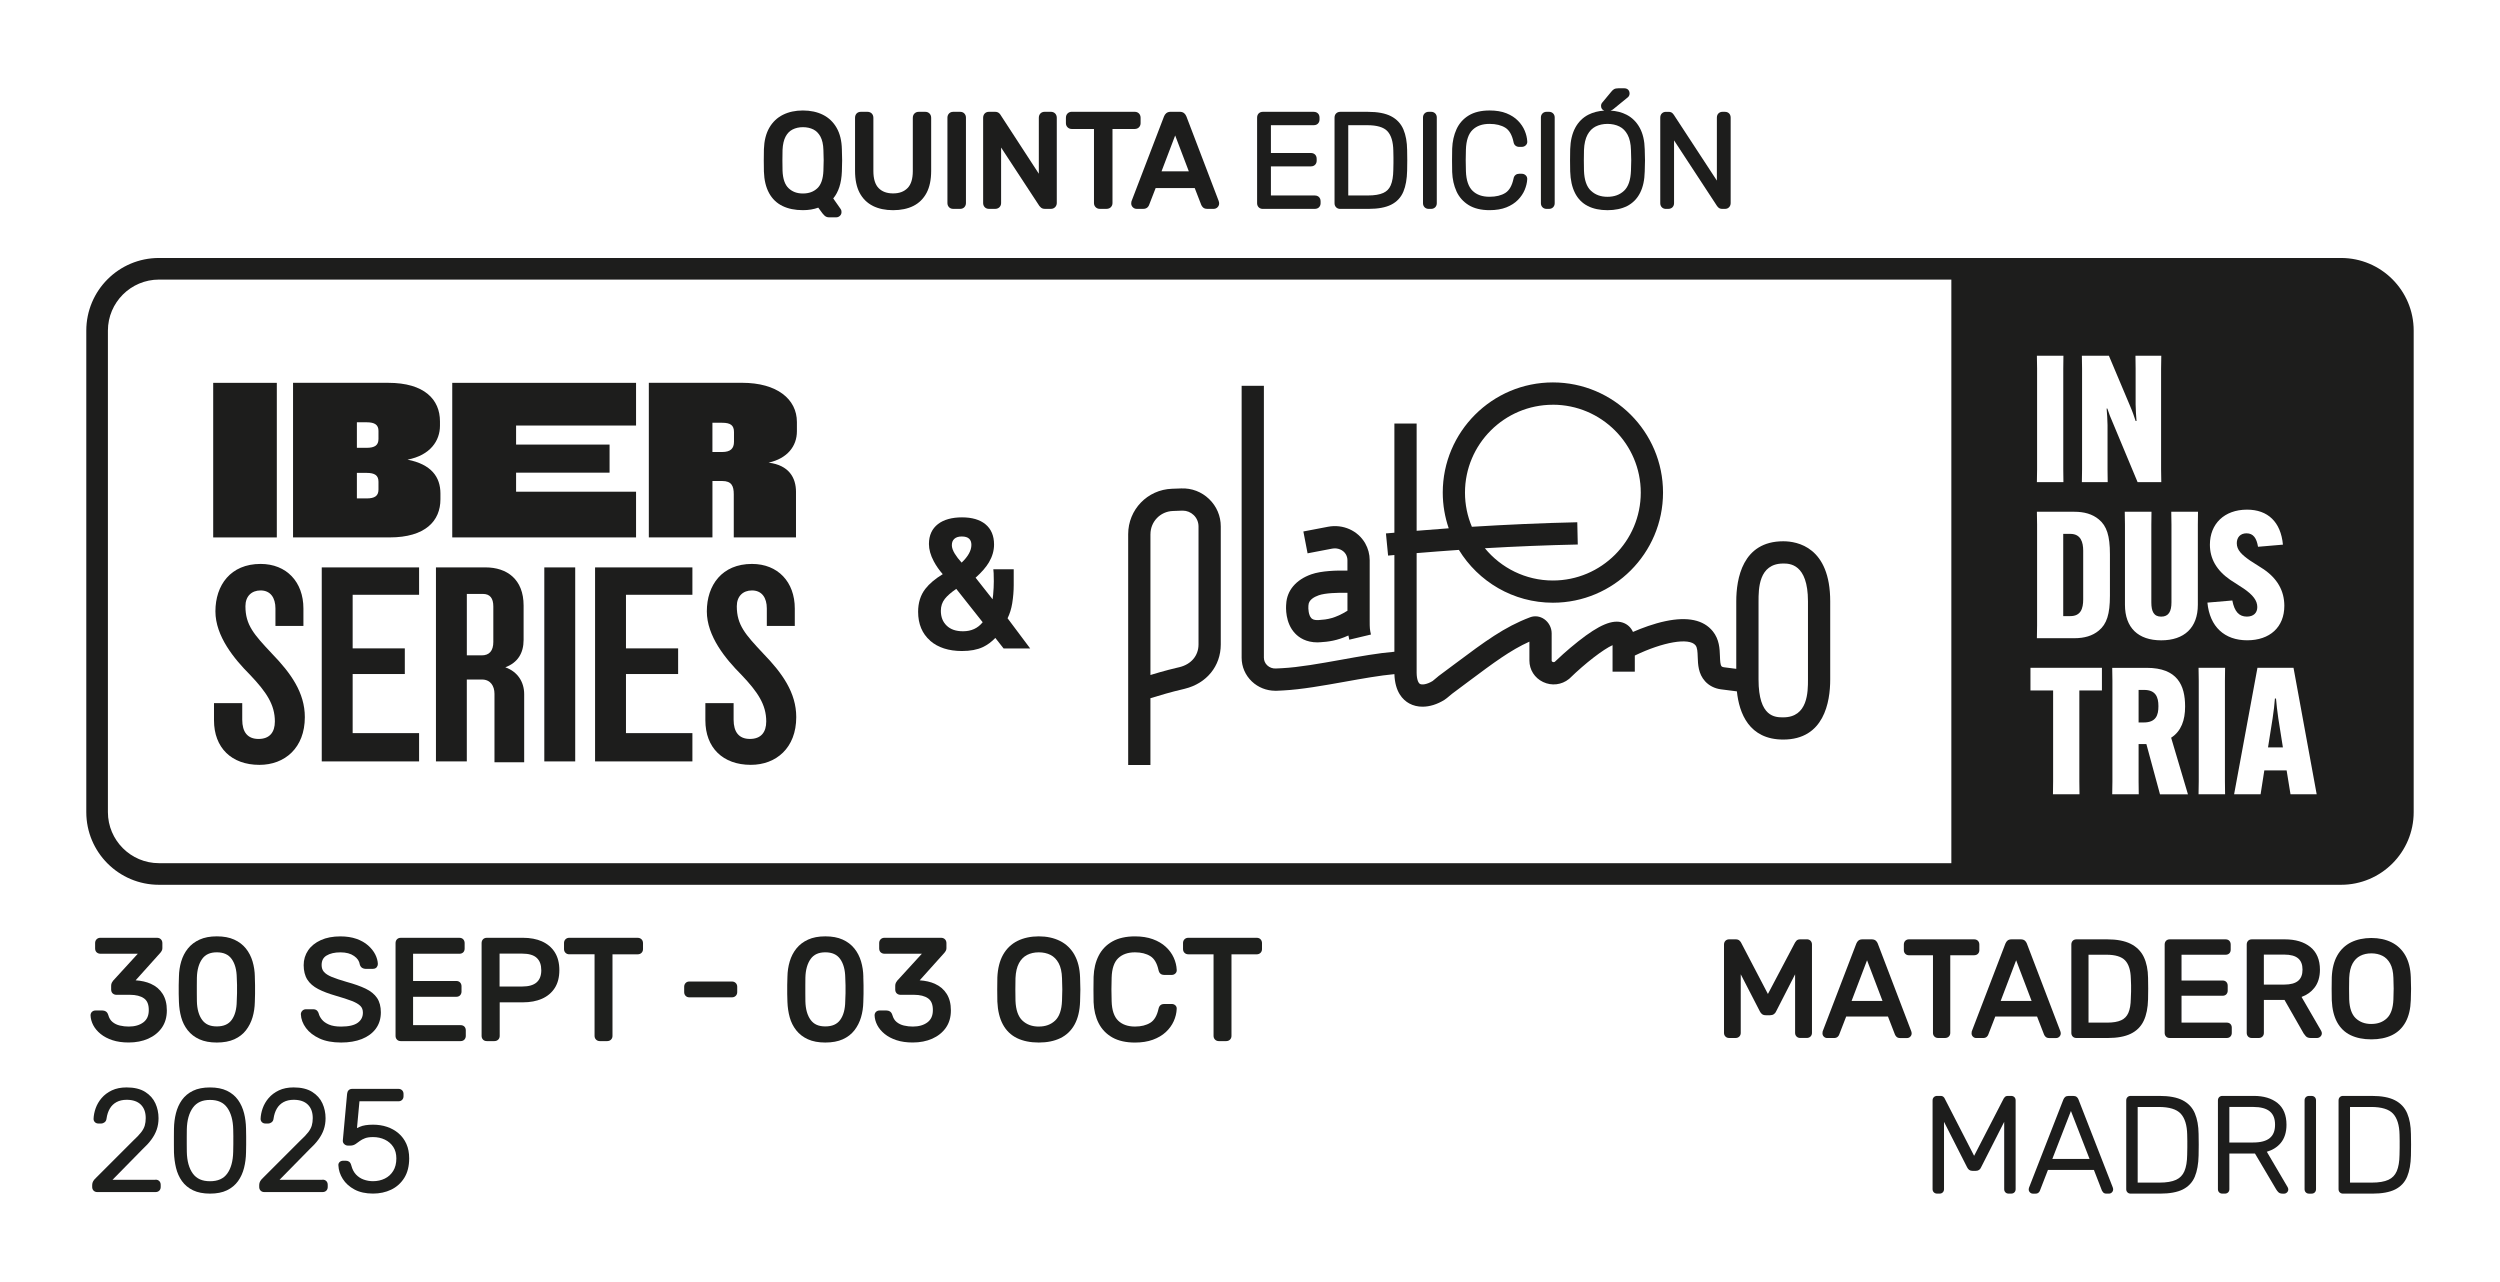 <svg xmlns="http://www.w3.org/2000/svg" id="LOGO" viewBox="0 0 1127.81 578.3"><defs><style>      .cls-1 {        fill: #1e1f1d;      }      .cls-2 {        fill: #1d1d1c;      }    </style></defs><path class="cls-2" d="M1026.75,315.14h-.48c-.16,2.23-.57,6.06-1.04,8.94l-2.07,13.08h6.71l-2.07-13.08c-.41-2.87-.88-6.69-1.04-8.94Z"></path><path class="cls-2" d="M933.96,240.85h-3.19v37.09h3.19c4.71,0,5.82-3.35,5.82-7.58v-21.94c0-3.75-1.04-7.58-5.82-7.58Z"></path><path class="cls-2" d="M967.25,311.24h-2.48v14.68h2.32c5.51,0,6.62-3.27,6.62-7.26v-.16c0-3.98-1.2-7.26-6.46-7.26Z"></path><rect class="cls-2" x="96.18" y="172.71" width="28.7" height="69.74"></rect><path class="cls-2" d="M198.69,225.26v-2.62c0-7.42-4.08-13.19-14.86-15.28,10.36-1.99,14.65-8.6,14.65-15.29v-1.99c0-9.84-7.01-17.38-23.35-17.38h-42.93v69.74h43.56c16.24,0,22.93-7.54,22.93-17.18ZM170.74,220.87c0,2.83-1.67,3.98-5.35,3.98h-4.39v-11.52h4.39c3.68,0,5.35,1.14,5.35,3.98v3.56ZM170.74,198.04c0,2.83-1.67,3.98-5.35,3.98h-4.39v-11.52h4.39c3.68,0,5.35,1.16,5.35,3.88v3.66Z"></path><polygon class="cls-2" points="286.94 221.82 232.82 221.82 232.82 213.23 274.99 213.23 274.99 200.56 232.82 200.56 232.82 191.97 286.94 191.97 286.94 172.71 204.02 172.71 204.02 242.44 286.94 242.44 286.94 221.82"></polygon><path class="cls-2" d="M97.18,275.81c0,11.17,8.43,21.42,15.65,28.65,7.36,7.76,11.17,13.4,11.17,21.02,0,4.87-2.37,7.88-7.36,7.88s-7.36-3.15-7.36-8.67v-7.48h-12.74v7.74c0,12.36,7.88,20.1,20.5,20.1,11.41,0,20.48-7.62,20.48-21.54,0-11.03-6.3-19.84-14.84-28.65-8.14-8.67-11.96-12.88-11.96-21.4,0-4.47,2.77-7.1,6.84-7.1,4.45,0,6.7,3.29,6.7,8.14v7.88h12.62v-7.88c0-11.96-7.62-20.1-19.32-20.1-13.54,0-20.38,9.59-20.38,21.4Z"></path><polygon class="cls-2" points="145.15 343.49 189.06 343.49 189.06 330.73 159.09 330.73 159.09 304.07 182.62 304.07 182.62 292.5 159.09 292.5 159.09 268.32 189.06 268.32 189.06 255.97 145.15 255.97 145.15 343.49"></polygon><polygon class="cls-2" points="268.45 343.49 312.36 343.49 312.36 330.73 282.39 330.73 282.39 304.07 305.92 304.07 305.92 292.5 282.39 292.5 282.39 268.32 312.36 268.32 312.36 255.97 268.45 255.97 268.45 343.49"></polygon><rect class="cls-2" x="245.55" y="255.97" width="13.94" height="87.52"></rect><path class="cls-2" d="M332.39,273.46c0-4.47,2.77-7.1,6.84-7.1,4.47,0,6.7,3.29,6.7,8.14v7.88h12.62v-7.88c0-11.96-7.62-20.1-19.32-20.1-13.54,0-20.36,9.59-20.36,21.4,0,11.17,8.4,21.42,15.63,28.65,7.36,7.76,11.17,13.4,11.17,21.02,0,4.87-2.37,7.88-7.36,7.88s-7.36-3.15-7.36-8.67v-7.48h-12.74v7.74c0,12.36,7.88,20.1,20.5,20.1,11.43,0,20.5-7.62,20.5-21.54,0-11.03-6.32-19.84-14.86-28.65-8.14-8.67-11.96-12.88-11.96-21.4Z"></path><path class="cls-2" d="M321.39,216.99h4.39c4.29,0,5.24,2.3,5.24,5.96v19.48h28.07v-20.53c0-6.38-3.15-12.05-12.36-13.19,8.48-1.89,12.77-7.44,12.77-14.13v-4.19c0-10.37-9.01-17.7-24.72-17.7h-42.08v69.74h28.7v-25.45ZM321.39,190.72h4.39c3.76,0,5.34,1.14,5.34,4.19v4.39c0,3.03-1.57,4.61-5.34,4.61h-4.39v-13.19Z"></path><path class="cls-2" d="M227.95,301.04c5.64-2.11,8.26-6.44,8.26-12.36v-15.51c0-11.82-7.48-17.21-17.21-17.21h-22.33v87.52h13.92v-36.93h6.84c3.81,0,5.64,2.89,5.64,6.44v30.87h13.4v-30.73c0-5.4-2.89-10.13-8.53-12.1ZM222.56,289.49c0,4.19-1.85,6.16-5.26,6.16h-6.7v-27.72h7.22c3.29,0,4.73,1.99,4.73,5.66v15.91Z"></path><path class="cls-2" d="M419.6,289.05c3.55,3.08,8.38,4.64,14.37,4.64,3.74,0,6.9-.59,9.4-1.76,1.99-.93,3.89-2.32,5.65-4.14l3.73,4.75h11.99l-10.2-13.62c.99-2.02,1.7-4.3,2.1-6.78.45-2.78.67-5.54.67-8.21v-7.13h-9.2l.15,1.76.07,3.68c0,1.85-.1,3.88-.3,6.04-.07.73-.15,1.42-.25,2.07l-7.67-9.74c2.73-2.43,4.76-4.77,6.04-6.96,1.52-2.58,2.29-5.28,2.29-8.01,0-3.96-1.32-7.05-3.92-9.17-2.5-2.04-6.05-3.08-10.54-3.08s-8.21,1.01-10.81,3.01c-2.73,2.1-4.11,5.13-4.11,9.01,0,2.45.73,5.07,2.18,7.79,1.08,2.04,2.44,3.99,4.05,5.82-3.42,2.09-6.05,4.3-7.83,6.6-2.18,2.8-3.28,6.29-3.28,10.36,0,5.51,1.83,9.9,5.45,13.04ZM430.51,243.09c.79-.72,1.9-1.07,3.38-1.07s2.61.34,3.31,1.01c.69.65,1.02,1.57,1.02,2.79,0,2.54-1.48,5.22-4.4,7.99-1.28-1.39-2.32-2.74-3.09-4.01-.89-1.47-1.33-2.75-1.33-3.82,0-1.26.36-2.21,1.11-2.88ZM426.22,270.18c1.12-1.42,2.86-2.94,5.18-4.52l11.91,15.05c-2.22,2.74-5.14,4.07-8.88,4.07-3.21,0-5.63-.84-7.39-2.56-1.75-1.71-2.6-3.89-2.6-6.67,0-2.09.59-3.85,1.79-5.38Z"></path><path class="cls-2" d="M594.38,289.78c.37,0,.75-.01,1.14-.04,3.54-.21,7.61-.68,12.78-3.06.12.58.25,1.2.4,1.9l9.77-2.33c-.54-2.31-.57-3.15-.57-6v-27.51c0-2.68-.71-5.34-2.04-7.66-3.3-5.75-10.05-8.75-16.8-7.44l-11.08,2.12,1.9,9.86,11.08-2.12c2.49-.49,5.04.58,6.19,2.57.47.83.71,1.73.71,2.68v4.67c-4.73-.12-11.7.05-16.3,1.67-6.9,2.43-11.02,7.3-11.32,13.39-.14,1.47-.52,8.52,4.01,13.27,1.78,1.89,4.95,4.05,10.13,4.05ZM590.25,273.38l.03-.36c.09-2.38,2.56-3.75,4.63-4.47h0c2.86-1.01,8.41-1.23,12.96-1.11v8.08c-5.57,3.46-9.19,3.98-12.92,4.2-2.42.16-3.14-.62-3.39-.87-1.25-1.32-1.42-4.28-1.31-5.47Z"></path><path class="cls-2" d="M518.99,314.98l7.12-2.11c2.33-.68,4.67-1.25,7.15-1.85l1.2-.3c9.87-2.4,16.26-10.25,16.26-19.98v-53.26c0-4.7-1.87-9.1-5.26-12.35-3.39-3.27-7.83-4.96-12.55-4.79l-4.19.15c-11.09.4-19.77,9.41-19.77,20.5v104.12h10.04v-30.14ZM519,241c0-5.67,4.43-10.27,10.09-10.48l4.19-.16h.28c1.85,0,3.59.71,4.94,2,1.41,1.36,2.18,3.18,2.18,5.13v53.24c0,5.03-3.28,8.94-8.58,10.24l-1.19.28c-2.49.61-5.08,1.23-7.64,1.99l-4.28,1.27v-63.52Z"></path><path class="cls-2" d="M575.3,311.63c.25,0,.48,0,.72-.01l2.84-.14c8.23-.43,18.22-2.21,27.88-3.94,7.77-1.4,15.71-2.82,22.31-3.42.25,7.99,3.75,11.61,6.69,13.22,1.8.98,3.83,1.47,6,1.47,3.15,0,6.56-1.03,9.83-3.05.39-.23.75-.5,1.14-.83l2.13-1.76c.12-.09.22-.18.34-.28,2.64-1.96,5.09-3.8,7.39-5.52,11.4-8.5,18.84-14.06,27.38-17.91v8.53c0,4.15,2.36,7.86,6.15,9.67,3.89,1.86,8.39,1.33,11.72-1.37l.35-.31c7.06-6.88,15.17-13.08,19.29-14.93v11.94h10.04v-7.26c12.7-6.13,24.49-8.19,27.37-4.64.87,1.07.93,3.04,1.01,5.32.12,3.36.25,7.53,3.32,10.92,1.78,1.98,4.33,3.27,7.16,3.64l7.19.92c1.03,9.82,5.45,21.74,20.91,21.74,18.44,0,21.19-16.97,21.19-27.09h0v-35.27c0-24.45-14.82-27.09-21.19-27.09-18.44,0-21.19,16.97-21.19,27.09v30.46l-5.61-.72c-.53-.06-.88-.26-1.01-.41-.61-.67-.67-2.62-.74-4.52-.12-3.4-.26-7.62-3.24-11.31-4.15-5.13-11.32-6.66-21.31-4.56-5.34,1.12-10.64,3.11-14.69,4.87-.92-2.03-2.51-3.5-4.58-4.2-4.63-1.54-10.62.97-20.03,8.39-5.16,4.06-9.59,8.26-10.66,9.29-.39.25-.78.13-.97.04-.44-.21-.44-.49-.44-.61v-12.29c0-2.51-1.29-4.96-3.36-6.4-1.93-1.33-4.25-1.63-6.37-.83-11.62,4.37-20.41,10.93-33.7,20.86-2.34,1.76-4.85,3.63-7.56,5.63-.3.22-.53.43-.67.57l-2.03,1.68c-2.51,1.55-4.78,1.84-5.71,1.33-.71-.39-1.47-1.93-1.51-5v-54.02c6.35-.53,12.69-1.01,19.06-1.45,8.74,14.28,24.48,23.83,42.4,23.83,27.4,0,49.69-22.29,49.69-49.69s-22.29-49.69-49.69-49.69-49.68,22.29-49.68,49.69c0,5.63.96,11.05,2.69,16.12-4.83.34-9.65.71-14.47,1.12v-48.37h-10.04v49.24c-1.27.12-2.55.21-3.81.32l.97,10c.94-.1,1.9-.17,2.84-.26v43.64c-7.13.58-15.39,2.05-24.06,3.62-9.36,1.68-19.01,3.41-26.6,3.8l-2.83.14c-1.47.06-2.84-.44-3.88-1.43-.97-.92-1.5-2.15-1.5-3.44v-122.66h-10.04v122.66c0,4.07,1.64,7.87,4.61,10.71,2.82,2.69,6.63,4.2,10.56,4.2ZM793.32,271.28c0-5.54,0-17.06,11.15-17.06,2.75,0,11.15,0,11.15,17.06v35.27c0,5.54,0,17.06-11.15,17.06-3.62,0-11.15,0-11.15-17.06v-35.27ZM700.54,182.58c21.87,0,39.65,17.78,39.65,39.65s-17.78,39.65-39.65,39.65c-12.35,0-23.4-5.69-30.68-14.56,13.98-.81,27.99-1.38,41.91-1.68l-.22-10.04h0c-15.79.35-31.69,1.06-47.55,2.04-2-4.74-3.11-9.95-3.11-15.4,0-21.87,17.78-39.65,39.65-39.65Z"></path><path class="cls-2" d="M1056.09,116.38H71.71c-18.11,0-32.78,14.68-32.78,32.78v217.21c0,18.11,14.68,32.78,32.78,32.78h984.38c18.11,0,32.78-14.68,32.78-32.78v-217.21c0-18.11-14.68-32.78-32.78-32.78ZM1012.02,265.41l-5.91-3.83c-6.22-4.3-9.17-9.58-9.17-15.88,0-9.33,6.46-15.79,16.75-15.79,9.42,0,15.24,5.58,16.2,15.79l-11.24.96c-.64-3.83-2.07-6.07-5.19-6.07-2.8,0-4.39,1.84-4.39,4.46,0,3.12,2.23,5.19,5.98,7.82l5.98,3.83c6.3,4.23,9.49,9.81,9.49,16.59,0,9.65-6.55,15.56-16.75,15.56s-16.91-6.07-17.95-17l11.24-.96h0c.96,5.11,3.12,7.27,6.55,7.27,3.03,0,4.71-1.68,4.71-4.3,0-2.87-1.84-5.42-6.3-8.46ZM939.17,160.47h12.21-.01s9.42,22.34,9.42,22.34c1.28,2.96,2,5.1,2.64,7.1h.41c-.16-2.07-.41-5.19-.41-7.42v-16.2l-.07-5.82h11.65l-.09,5.82v45.4l.09,5.82h-10.69l-10.85-26.01c-1.28-2.87-2.16-5.19-2.8-7.19h-.32c.16,2.07.41,5.19.41,7.42v19.95l.07,5.82h-11.65l.09-5.82v-45.4l-.09-5.82ZM918.89,160.47h11.97l-.07,5.82v45.4l.07,5.82h-11.97l.09-5.82v-45.4l-.09-5.82ZM880.3,389.4H71.71c-12.7,0-23.03-10.33-23.03-23.03v-217.21c0-12.7,10.33-23.03,23.03-23.03h808.59v263.27ZM948.24,311.48h-10.2v41.01l.07,5.82h-11.97l.07-5.82v-41.01h-10.22v-10.22h32.24v10.22ZM951.84,268.76c0,8.3-1.43,12.77-5.03,15.72-2.87,2.39-6.55,3.43-11.01,3.43h-16.91l.09-5.82v-45.4l-.09-5.82h16.91c4.46,0,8.14,1.04,11.01,3.43h0c3.59,2.94,5.03,7.4,5.03,15.71v18.75ZM974.42,358.32l-6.14-22.66h-3.51v16.84l.07,5.82h-11.97l.09-5.82v-45.4l-.09-5.82h15.56c13.88,0,17.32,7.9,17.32,17.39v.16c0,5.91-1.68,11.01-6.3,13.97l7.58,25.53h-12.61ZM991.5,236.68v36.15c0,10.37-6.14,16.04-16.52,16.04s-16.36-5.67-16.36-16.04v-36.15l-.09-5.82h12.06l-.07,5.82v35.04c0,4.14,1.12,6.46,4.46,6.46s4.62-2.32,4.62-6.46v-35.04l-.09-5.82h12.06l-.07,5.82ZM1003.79,358.31h-11.97l.09-5.82v-45.4l-.09-5.82h11.97l-.07,5.82v45.4l.07,5.82ZM1033.3,358.31l-1.75-10.77h-10.06l-1.68,10.77h-11.95l10.53-57.05h16.27l10.45,57.05h-11.81Z"></path><path class="cls-2" d="M346.92,87.06c1.44,2.64,3.5,4.63,6.13,5.89,2.56,1.24,5.64,1.86,9.15,1.86,2.56,0,4.88-.38,6.94-1.14l1.89,2.58c.21.25.48.56.82.91.55.58,1.29.89,2.15.89h3.18c.69,0,1.3-.25,1.77-.72.49-.49.72-1.11.66-1.78,0-.33-.05-.6-.15-.84-.08-.2-.18-.37-.29-.51l-3.28-4.68c2.4-2.87,3.71-6.95,3.9-12.13.08-1.75.12-3.44.12-5.04s-.04-3.29-.12-5.01c-.08-3.81-.87-7.05-2.35-9.64-1.49-2.63-3.59-4.62-6.22-5.93-2.58-1.28-5.62-1.93-9.02-1.93s-6.38.65-8.96,1.93c-2.63,1.31-4.73,3.3-6.22,5.93-1.47,2.58-2.28,5.82-2.4,9.64-.04,1.74-.06,3.41-.06,5.01s.02,3.27.06,5.02c.12,3.84.9,7.09,2.3,9.67ZM353.02,67.67c.11-2.51.58-4.55,1.39-6.07.79-1.47,1.82-2.52,3.15-3.19,1.37-.69,2.94-1.04,4.65-1.04s3.39.35,4.74,1.04c1.32.68,2.35,1.72,3.16,3.2.82,1.51,1.28,3.54,1.35,6.06.08,1.71.12,3.27.12,4.63s-.04,2.95-.12,4.7c-.14,3.69-1.06,6.36-2.73,7.92-1.7,1.6-3.83,2.37-6.52,2.37s-4.76-.78-6.46-2.38c-1.67-1.57-2.59-4.23-2.73-7.9-.04-1.76-.06-3.33-.06-4.72s.02-2.94.06-4.63Z"></path><path class="cls-2" d="M393.82,92.92c2.54,1.26,5.6,1.9,9.08,1.9s6.59-.64,9.11-1.9c2.59-1.29,4.6-3.29,6-5.93,1.37-2.59,2.06-5.93,2.06-9.93v-23.94c0-.96-.41-1.57-.75-1.92-.49-.49-1.13-.75-1.85-.75h-3.07c-.72,0-1.37.26-1.86.75-.34.34-.75.95-.75,1.92v24.06c0,3.49-.8,6.08-2.38,7.67-1.6,1.62-3.73,2.4-6.51,2.4s-4.96-.78-6.54-2.4c-1.56-1.6-2.36-4.18-2.36-7.68v-24.06c0-.96-.41-1.57-.75-1.92-.34-.34-.95-.75-1.91-.75h-3.01c-.99,0-1.59.43-1.92.79-.31.34-.68.94-.68,1.88v23.94c0,4,.69,7.34,2.06,9.93,1.4,2.64,3.43,4.64,6.03,5.93Z"></path><path class="cls-2" d="M430.02,94.23h3.13c.99,0,1.59-.43,1.92-.79.45-.49.69-1.12.69-1.82v-38.57c0-.7-.24-1.33-.69-1.82-.33-.36-.93-.79-1.92-.79h-3.13c-.99,0-1.59.43-1.92.79-.45.49-.69,1.12-.69,1.82v38.57c0,.71.24,1.33.69,1.82.33.36.93.79,1.92.79Z"></path><path class="cls-2" d="M446.12,94.23h2.83c.96,0,1.57-.41,1.92-.75.49-.49.75-1.13.75-1.86v-25.06l17.22,26.28c.05.07.1.14.17.2.07.07.21.21.4.42.32.35.9.76,1.9.76h2.83c.74,0,1.39-.28,1.89-.81.47-.51.71-1.15.71-1.85v-38.45c0-.96-.41-1.57-.75-1.92-.49-.49-1.15-.75-1.91-.75h-2.83c-.99,0-1.59.43-1.92.79-.31.34-.69.94-.69,1.88v25.27l-17.22-26.46c-.13-.27-.34-.52-.67-.83-.47-.43-1.11-.65-1.91-.65h-2.71c-.99,0-1.59.43-1.92.79-.31.34-.69.94-.69,1.88v38.51c0,.71.24,1.33.69,1.82.33.36.93.79,1.92.79Z"></path><path class="cls-2" d="M483.45,58.19h10.07v33.42c0,.73.26,1.37.75,1.86s1.13.75,1.86.75h3.07c.96,0,1.57-.41,1.92-.75.49-.49.75-1.13.75-1.86v-33.42h10.01c.97,0,1.58-.41,1.92-.75.49-.49.75-1.13.75-1.86v-2.48c0-.96-.41-1.57-.75-1.92-.34-.34-.95-.75-1.91-.75h-28.42c-.72,0-1.36.26-1.86.75-.34.34-.75.95-.75,1.92v2.48c0,.73.26,1.37.75,1.85.49.49,1.13.75,1.86.75Z"></path><path class="cls-2" d="M510.4,90.94c-.05.3-.08.59-.08.85,0,.65.25,1.24.72,1.71.47.47,1.06.72,1.71.72h3.01c.81,0,1.47-.24,1.95-.72.38-.38.61-.76.72-1.16l2.91-7.5h17.63l2.94,7.59c.14.34.36.67.68,1.03.32.35.91.76,1.95.76h3.01c.65,0,1.24-.25,1.71-.72s.72-1.06.72-1.71c0-.33-.06-.68-.2-1.1l-14.57-38.17c-.23-.58-.57-1.06-.99-1.43-.51-.44-1.2-.66-2.05-.66h-4.01c-.85,0-1.54.22-2.05.65-.43.37-.77.85-1,1.45l-14.62,38.15c-.03.08-.05.16-.07.24ZM530.15,61.11l6.15,16.17h-12.3l6.15-16.17Z"></path><path class="cls-2" d="M569.67,94.23h23.47c.96,0,1.56-.39,1.89-.72.47-.47.72-1.1.72-1.83v-.88c0-.96-.39-1.56-.72-1.89s-.92-.72-1.89-.72h-19.8v-13.13h18.03c.96,0,1.56-.39,1.89-.72.47-.47.72-1.1.72-1.83v-.88c0-.96-.39-1.56-.72-1.89s-.92-.72-1.89-.72h-18.03v-12.54h19.33c.97,0,1.56-.39,1.88-.72.47-.47.72-1.1.72-1.83v-.88c0-.97-.39-1.56-.72-1.88-.33-.33-.92-.72-1.89-.72h-23c-.73,0-1.36.25-1.83.72-.33.33-.72.92-.72,1.89v38.63c0,.72.25,1.36.72,1.83s1.1.72,1.83.72Z"></path><path class="cls-2" d="M604.58,94.23h12.86c4.23,0,7.63-.63,10.11-1.87,2.58-1.29,4.45-3.28,5.55-5.92,1.04-2.49,1.61-5.66,1.69-9.42.04-1.78.06-3.35.06-4.71s-.02-2.94-.06-4.7c-.04-3.57-.6-6.65-1.66-9.17-1.11-2.64-3-4.67-5.62-6.02-2.53-1.31-6.02-1.97-10.36-1.97h-12.56c-.73,0-1.36.25-1.83.72-.33.33-.72.92-.72,1.89v38.63c0,.72.25,1.36.72,1.83s1.1.72,1.83.72ZM608.24,56.48h8.6c4.34,0,7.38.91,9.05,2.7,1.7,1.82,2.6,4.77,2.67,8.77.04,1.16.06,2.17.06,3.03v2.62c0,.87-.02,1.89-.06,3.08-.04,2.89-.43,5.21-1.17,6.92-.69,1.59-1.77,2.71-3.33,3.43-1.65.76-3.99,1.15-6.94,1.15h-8.89v-31.7Z"></path><path class="cls-2" d="M644.5,94.23h1.12c.72,0,1.36-.25,1.83-.72s.72-1.1.72-1.83v-38.69c0-.73-.25-1.36-.72-1.83-.47-.47-1.1-.72-1.83-.72h-1.12c-.73,0-1.36.25-1.83.72-.47.47-.72,1.1-.72,1.83v38.69c0,.72.25,1.36.72,1.83s1.1.72,1.83.72Z"></path><path class="cls-2" d="M657.04,86.3c1.2,2.62,3.06,4.71,5.52,6.23,2.45,1.51,5.62,2.28,9.41,2.28,2.94,0,5.49-.43,7.6-1.27,2.12-.85,3.88-1.99,5.24-3.39,1.34-1.38,2.36-2.9,3.03-4.52.66-1.6,1.04-3.19,1.12-4.67.08-.77-.18-1.46-.76-1.95-.48-.41-1.07-.62-1.72-.62h-1.18c-.59,0-1.12.17-1.58.52-.5.38-.82.97-.94,1.71-.67,3.14-1.9,5.29-3.66,6.4-1.85,1.17-4.26,1.75-7.15,1.75-3.27,0-5.78-.88-7.65-2.69-1.85-1.78-2.87-4.76-3.01-8.84-.12-3.33-.12-6.64,0-9.82.14-4.08,1.16-7.06,3.01-8.84,1.88-1.81,4.38-2.69,7.65-2.69,2.89,0,5.3.59,7.15,1.75,1.76,1.1,2.99,3.26,3.65,6.34.13.8.45,1.39.96,1.77.46.34.99.51,1.58.51h1.18c.65,0,1.24-.21,1.72-.62.58-.49.85-1.18.77-1.88-.09-1.55-.46-3.15-1.12-4.74-.67-1.62-1.69-3.14-3.03-4.52-1.36-1.4-3.12-2.54-5.24-3.39-2.1-.84-4.66-1.27-7.6-1.27-3.79,0-6.96.76-9.41,2.25-2.47,1.5-4.33,3.6-5.53,6.24-1.16,2.56-1.82,5.48-1.94,8.72-.04,1.7-.06,3.48-.06,5.34s.02,3.6.06,5.24c.12,3.22.78,6.14,1.94,8.67Z"></path><path class="cls-2" d="M697.69,94.23h1.12c.72,0,1.36-.25,1.83-.72s.72-1.1.72-1.83v-38.69c0-.73-.25-1.36-.72-1.83-.47-.47-1.1-.72-1.83-.72h-1.12c-.73,0-1.36.25-1.83.72-.47.47-.72,1.1-.72,1.83v38.69c0,.72.25,1.36.72,1.83s1.1.72,1.83.72Z"></path><path class="cls-2" d="M710.49,87.02c1.33,2.65,3.29,4.64,5.8,5.92,2.45,1.24,5.43,1.88,8.88,1.88s6.43-.63,8.88-1.88c2.51-1.28,4.47-3.26,5.82-5.91,1.32-2.58,2.03-5.84,2.11-9.69.08-1.79.12-3.48.12-5.01s-.04-3.21-.12-4.98c-.08-3.84-.84-7.1-2.25-9.68-1.43-2.63-3.44-4.62-5.95-5.91-2.12-1.09-4.56-1.71-7.27-1.87.03,0,.05-.01.08-.02.46-.11.92-.36,1.37-.75l6.43-5.25s.06-.06.09-.08c.43-.43.66-.98.66-1.59,0-1.44-.93-2.37-2.37-2.37h-2.71c-.82,0-1.44.13-1.92.4-.42.24-.82.61-1.22,1.11l-4.04,4.86c-.4.43-.61.98-.61,1.6,0,1.05.57,1.83,1.47,2.09-2.68.16-5.09.79-7.19,1.86-2.52,1.29-4.51,3.28-5.93,5.92-1.38,2.58-2.15,5.83-2.27,9.67-.04,1.78-.06,3.44-.06,4.98s.02,3.2.06,4.99c.12,3.86.84,7.12,2.14,9.69ZM714.57,67.72c.11-2.86.65-5.19,1.59-6.94.93-1.71,2.12-2.92,3.65-3.7,1.57-.79,3.37-1.19,5.36-1.19s3.86.4,5.42,1.19c1.53.77,2.73,1.98,3.65,3.7.94,1.74,1.46,4.08,1.53,6.95.08,1.76.12,3.31.12,4.6s-.04,2.85-.12,4.62c-.15,4.24-1.19,7.3-3.11,9.1-1.96,1.84-4.41,2.73-7.49,2.73s-5.48-.89-7.46-2.73c-1.94-1.8-3-4.86-3.14-9.08-.04-1.76-.06-3.3-.06-4.63s.02-2.87.06-4.61Z"></path><path class="cls-2" d="M751.53,94.23h1.06c.96,0,1.56-.39,1.89-.72.47-.47.72-1.1.72-1.83v-28.36l19.41,29.64c.05.07.1.13.16.19.07.07.19.2.34.37.29.32.84.71,1.79.71h1.3c.74,0,1.39-.27,1.86-.79.45-.49.68-1.12.68-1.82v-38.57c0-.96-.39-1.56-.72-1.89s-.92-.72-1.89-.72h-1.06c-.72,0-1.36.25-1.83.72-.33.33-.72.92-.72,1.89v28.42l-19.44-29.71c-.11-.18-.27-.38-.54-.65-.3-.3-.85-.66-1.77-.66h-1.24c-.73,0-1.36.25-1.83.72-.33.33-.72.92-.72,1.89v38.63c0,.72.25,1.36.72,1.83s1.1.72,1.83.72Z"></path><g><g><path class="cls-2" d="M815.08,423.76h-2.99c-.74,0-1.32.22-1.71.65-.28.31-.48.57-.59.79l-12.24,23.21-12.12-23.2c-.13-.25-.34-.52-.65-.83-.41-.41-.99-.62-1.72-.62h-3.05c-.64,0-1.2.23-1.62.65-.3.3-.65.83-.65,1.69v39.89c0,.64.23,1.2.65,1.62.43.43.99.65,1.63.65h2.99c.64,0,1.2-.23,1.63-.65.43-.43.65-.99.65-1.63v-26.46l8.61,16.71c.26.52.59.94.97,1.25.44.35,1.03.52,1.76.52h1.89c.67,0,1.24-.16,1.72-.49.47-.32.82-.77,1.02-1.27l8.55-16.7v26.44c0,.64.23,1.2.65,1.62.43.43.99.65,1.63.65h2.99c.68,0,1.26-.23,1.69-.65.43-.43.65-.99.65-1.63v-39.89c0-.68-.23-1.26-.65-1.69-.43-.43-1.01-.65-1.69-.65Z"></path><path class="cls-2" d="M847.11,425.65c-.22-.54-.52-.98-.91-1.31-.45-.38-1.07-.58-1.85-.58h-4.15c-.78,0-1.41.19-1.85.58-.39.34-.7.78-.92,1.33l-15.15,39.53c-.02.05-.04.11-.05.17-.05.29-.07.56-.07.82,0,.56.21,1.07.62,1.47.41.41.92.62,1.47.62h3.12c.73,0,1.3-.21,1.72-.62.34-.34.56-.68.65-1.03l3.12-8.06h18.84l3.15,8.13c.12.31.33.61.62.94.39.43.97.65,1.71.65h3.12c.56,0,1.07-.21,1.47-.62.41-.41.62-.92.62-1.47,0-.3-.06-.61-.18-.98l-15.1-39.54ZM849.25,451.56h-13.96l6.98-18.36,6.98,18.36Z"></path><path class="cls-2" d="M892.28,430.29c.43-.43.65-.99.65-1.62v-2.57c0-.68-.23-1.26-.65-1.69-.43-.43-1.01-.65-1.69-.65h-29.45c-.64,0-1.2.23-1.62.65-.3.3-.65.83-.65,1.69v2.57c0,.64.23,1.2.65,1.62.43.43.99.65,1.63.65h10.86v35.05c0,.64.23,1.2.65,1.62.43.43.99.65,1.63.65h3.18c.68,0,1.26-.23,1.69-.65.43-.43.65-.99.65-1.63v-35.05h10.8c.68,0,1.26-.23,1.69-.65Z"></path><path class="cls-2" d="M914.37,425.65c-.22-.54-.52-.98-.91-1.31-.45-.38-1.07-.58-1.85-.58h-4.15c-.78,0-1.41.19-1.85.58-.39.34-.7.78-.92,1.33l-15.15,39.53c-.02.05-.04.11-.05.17-.05.29-.07.56-.07.82,0,.56.21,1.07.62,1.47.41.41.92.62,1.47.62h3.12c.73,0,1.3-.21,1.72-.62.34-.34.56-.68.65-1.03l3.12-8.06h18.84l3.15,8.13c.12.31.33.61.62.94.39.43.97.65,1.71.65h3.12c.56,0,1.07-.21,1.47-.62.41-.41.62-.92.62-1.47,0-.3-.06-.61-.18-.98l-15.1-39.54ZM916.51,451.56h-13.96l6.98-18.36,6.98,18.36Z"></path><path class="cls-2" d="M967.13,431.74c-1.26-2.63-3.29-4.65-6.02-6-2.68-1.32-6.22-1.98-10.53-1.98h-13.87c-.87,0-1.39.37-1.68.68-.4.43-.6.99-.6,1.66v39.89c0,.62.21,1.18.6,1.6.29.31.81.68,1.68.68h14.17c4.23,0,7.7-.64,10.3-1.89,2.68-1.28,4.67-3.27,5.91-5.91,1.21-2.56,1.86-5.81,1.95-9.67.04-1.8.06-3.39.06-4.78s-.02-3.01-.06-4.84c-.04-3.69-.69-6.87-1.92-9.44ZM961.38,444.58v2.75c0,.89-.04,1.95-.12,3.19-.04,2.68-.41,4.85-1.12,6.44-.67,1.52-1.72,2.6-3.2,3.29-1.54.72-3.68,1.08-6.35,1.08h-8.41v-30.63h8.11c3.97,0,6.79.86,8.41,2.57,1.63,1.72,2.49,4.48,2.57,8.23.08,1.16.12,2.2.12,3.09Z"></path><path class="cls-2" d="M1004.53,461.33h-20.39v-12.12h18.55c.87,0,1.4-.37,1.68-.68.39-.42.6-.98.6-1.6v-2.26c0-.67-.2-1.23-.6-1.66-.29-.31-.81-.68-1.68-.68h-18.55v-11.63h19.9c.69,0,1.24-.21,1.66-.62.41-.41.62-.97.62-1.66v-2.32c0-.67-.2-1.23-.6-1.66-.29-.31-.81-.68-1.68-.68h-25.23c-.87,0-1.39.37-1.68.68-.4.43-.6.99-.6,1.66v39.89c0,.62.21,1.18.6,1.6.29.31.81.68,1.68.68h25.72c.87,0,1.4-.37,1.68-.68.39-.42.6-.98.6-1.6v-2.38c0-.69-.21-1.24-.62-1.66-.41-.41-.97-.62-1.66-.62Z"></path><path class="cls-2" d="M1038.27,449.75c2.37-.86,4.31-2.23,5.77-4.08,1.69-2.12,2.54-4.89,2.54-8.21,0-4.49-1.47-7.95-4.36-10.27-2.84-2.28-6.7-3.43-11.48-3.43h-14.91c-.87,0-1.39.37-1.68.68-.4.43-.6.99-.6,1.66v39.89c0,.62.21,1.18.6,1.6.29.31.81.68,1.68.68h3.12c.68,0,1.26-.23,1.69-.65.43-.43.65-.99.65-1.63v-14.89h9.31l8.64,15.13c.27.4.58.8.93,1.19.5.56,1.23.84,2.18.84h2.93c.54,0,1.05-.21,1.48-.6.44-.41.68-.93.68-1.5,0-.34-.09-.69-.3-1.11l-8.87-15.32ZM1038.72,437.4c0,2.28-.64,3.93-1.95,5.05-1.34,1.14-3.45,1.72-6.28,1.72h-9.21v-13.53h9.21c2.86,0,4.98.58,6.3,1.74,1.3,1.14,1.93,2.78,1.93,5.03Z"></path><path class="cls-2" d="M1085.14,431.07c-1.51-2.65-3.61-4.65-6.27-5.97-2.62-1.3-5.68-1.95-9.09-1.95s-6.54.66-9.16,1.95c-2.65,1.32-4.75,3.33-6.24,5.98-1.47,2.61-2.3,5.9-2.46,9.79-.04,1.78-.06,3.52-.06,5.18s.02,3.4.06,5.2c.17,3.9.96,7.2,2.36,9.81,1.43,2.66,3.49,4.66,6.13,5.93,2.59,1.25,5.74,1.89,9.36,1.89s6.71-.64,9.3-1.89c2.64-1.28,4.71-3.27,6.16-5.93,1.42-2.61,2.21-5.92,2.34-9.82.08-1.8.12-3.55.12-5.2s-.04-3.4-.12-5.19c-.13-3.87-.95-7.16-2.44-9.78ZM1069.78,461.94c-2.89,0-5.19-.84-7.04-2.57-1.81-1.7-2.81-4.56-2.96-8.49-.04-1.82-.06-3.46-.06-4.9s.02-3.05.06-4.82c.12-2.66.62-4.84,1.51-6.46.87-1.59,2.03-2.76,3.45-3.49,1.46-.75,3.15-1.13,5.04-1.13s3.58.38,5.04,1.13c1.42.73,2.58,1.9,3.45,3.49.89,1.62,1.37,3.79,1.45,6.46.08,1.78.12,3.4.12,4.82s-.04,3.06-.12,4.88c-.15,3.94-1.14,6.8-2.94,8.5-1.82,1.73-4.12,2.57-7.01,2.57Z"></path></g><g><path class="cls-2" d="M907.25,494.4h-1.47c-.6,0-1.06.18-1.37.52-.21.24-.36.42-.49.63l-13.35,25.87-13.27-25.84c-.08-.21-.24-.42-.5-.69-.33-.33-.79-.5-1.38-.5h-1.53c-.58,0-1.07.18-1.45.54-.4.37-.61.88-.61,1.52v40.02c0,.59.21,1.09.61,1.46.39.36.88.54,1.45.54h1.1c.59,0,1.07-.19,1.44-.56.37-.37.56-.86.56-1.44v-30.38l10.43,20.53c.25.5.57.89.94,1.16.4.28.91.43,1.54.43h1.34c.62,0,1.14-.14,1.55-.42.42-.28.73-.69.92-1.17l10.43-20.53v30.38c0,.59.19,1.07.56,1.44.37.37.85.56,1.44.56h1.1c.63,0,1.13-.19,1.5-.56.37-.37.56-.85.56-1.44v-40.02c0-.63-.19-1.13-.56-1.5-.37-.37-.87-.56-1.5-.56Z"></path><path class="cls-2" d="M937.67,496.03c-.21-.51-.49-.92-.85-1.19-.38-.29-.9-.44-1.53-.44h-2.08c-.63,0-1.15.15-1.53.44-.36.28-.64.68-.85,1.2l-15.47,39.68c-.1.31-.16.61-.16.88,0,.5.19.95.56,1.32.37.37.82.56,1.32.56h1.22c.58,0,1.06-.18,1.41-.53.31-.31.5-.6.54-.81l3.63-9.36h20.73l3.65,9.41c.11.22.28.46.53.73.33.36.8.55,1.4.55h1.22c.5,0,.95-.19,1.32-.56.36-.37.56-.82.56-1.32,0-.27-.05-.57-.17-.91l-15.46-39.65ZM942.64,522.81h-16.78l8.39-21.61,8.39,21.61Z"></path><path class="cls-2" d="M990.17,502.28c-1.09-2.6-2.95-4.59-5.53-5.92-2.53-1.31-6.04-1.97-10.44-1.97h-13.01c-.59,0-1.07.19-1.44.56s-.56.88-.56,1.5v40.02c0,.59.19,1.07.56,1.44s.85.56,1.44.56h13.32c4.28,0,7.71-.63,10.19-1.87,2.54-1.27,4.37-3.22,5.44-5.8,1.04-2.51,1.62-5.71,1.7-9.52.04-1.84.06-3.46.06-4.87s-.02-3.03-.06-4.86c-.04-3.61-.6-6.73-1.67-9.26ZM986.75,515.03v2.72c0,.91-.02,1.97-.06,3.2-.04,3.08-.46,5.57-1.26,7.42-.78,1.8-2.01,3.07-3.77,3.88-1.8.83-4.31,1.25-7.45,1.25h-9.85v-34.12h9.55c4.68,0,7.99,1.01,9.85,3,1.87,2.01,2.86,5.2,2.94,9.5.04,1.21.06,2.27.06,3.16Z"></path><path class="cls-2" d="M1022.61,519.59c2.62-.77,4.73-2.1,6.28-3.96,1.72-2.07,2.6-4.84,2.6-8.24,0-4.34-1.37-7.64-4.06-9.8-2.65-2.12-6.23-3.2-10.64-3.2h-14.23c-.59,0-1.07.19-1.44.56s-.56.88-.56,1.5v40.02c0,.59.19,1.07.56,1.44s.85.56,1.44.56h1.1c.63,0,1.13-.19,1.5-.56.37-.37.56-.86.56-1.44v-16.08h11.56l9.53,16.12c.27.45.59.87.94,1.24.45.48,1.11.73,1.94.73h.73c.5,0,.95-.19,1.32-.56.37-.37.56-.82.56-1.32,0-.3-.08-.63-.27-1l-9.4-16ZM1026.33,507.39c0,2.71-.77,4.68-2.36,6-1.6,1.34-4.12,2.02-7.49,2.02h-10.77v-16.04h10.77c3.37,0,5.89.68,7.49,2.02,1.59,1.33,2.36,3.29,2.36,6Z"></path><path class="cls-2" d="M1042.81,494.4h-1.16c-.59,0-1.07.19-1.44.56s-.56.85-.56,1.44v40.08c0,.59.19,1.07.56,1.44s.85.56,1.44.56h1.16c.59,0,1.07-.19,1.44-.56.37-.37.56-.86.56-1.44v-40.08c0-.58-.19-1.07-.56-1.44-.37-.37-.85-.56-1.44-.56Z"></path><path class="cls-2" d="M1085.96,502.28c-1.09-2.6-2.95-4.59-5.53-5.92-2.53-1.31-6.04-1.97-10.44-1.97h-13.01c-.59,0-1.07.19-1.44.56s-.56.88-.56,1.5v40.02c0,.59.19,1.07.56,1.44s.85.56,1.44.56h13.32c4.28,0,7.71-.63,10.19-1.87,2.54-1.27,4.37-3.22,5.44-5.8,1.04-2.51,1.62-5.71,1.7-9.52.04-1.84.06-3.46.06-4.87s-.02-3.03-.06-4.86c-.04-3.61-.6-6.73-1.67-9.26ZM1082.54,515.03v2.72c0,.91-.02,1.97-.06,3.2-.04,3.08-.46,5.57-1.26,7.42-.78,1.8-2.01,3.07-3.77,3.88-1.8.83-4.31,1.25-7.45,1.25h-9.85v-34.12h9.55c4.68,0,7.99,1.01,9.85,3,1.87,2.01,2.86,5.2,2.94,9.5.04,1.21.06,2.27.06,3.16Z"></path></g><g><path class="cls-1" d="M68.09,443.83c-2-.89-4.33-1.42-6.91-1.58l11.18-12.45c.19-.24.37-.49.53-.75.24-.38.36-.81.36-1.27v-2.31c0-.7-.23-1.3-.68-1.74-.44-.44-1.04-.67-1.74-.67h-25.57c-.66,0-1.24.23-1.68.67-.45.45-.67,1.03-.67,1.74v2.43c0,.9.38,1.44.7,1.73.44.4,1.01.62,1.65.62h16.91l-11.13,12.16c-.2.26-.39.55-.57.87-.22.41-.33.88-.33,1.41v1.73c0,.9.38,1.44.7,1.74.44.4,1.01.62,1.65.62h6.09c2.75,0,4.9.55,6.41,1.63,1.44,1.03,2.13,2.75,2.13,5.25s-.79,4.27-2.41,5.52c-1.67,1.28-3.91,1.93-6.64,1.93-1.34,0-2.68-.15-4-.46-1.25-.29-2.36-.82-3.3-1.59-.91-.74-1.54-1.77-1.93-3.17-.24-.77-.61-1.31-1.12-1.62-.46-.28-.97-.41-1.51-.41h-3.14c-.6,0-1.14.2-1.55.58-.44.4-.67.95-.67,1.6.05,1.49.46,2.99,1.22,4.45.76,1.45,1.88,2.78,3.33,3.96,1.44,1.17,3.24,2.12,5.34,2.81,2.09.69,4.55,1.04,7.32,1.04,3.27,0,6.22-.58,8.78-1.71,2.59-1.15,4.67-2.81,6.16-4.94,1.51-2.15,2.27-4.78,2.27-7.81s-.64-5.49-1.9-7.49c-1.26-2-3.05-3.52-5.32-4.53Z"></path><path class="cls-1" d="M114.97,440.64c-.04-2.42-.39-4.74-1.03-6.9-.65-2.19-1.66-4.16-3.01-5.84-1.36-1.7-3.14-3.06-5.29-4.03-2.14-.97-4.77-1.46-7.83-1.46s-5.63.49-7.76,1.46c-2.15.97-3.93,2.33-5.29,4.03-1.35,1.68-2.36,3.65-3.01,5.84-.64,2.16-.99,4.48-1.03,6.88-.04,1.2-.08,2.47-.1,3.8-.02,1.33-.02,2.65,0,3.94.02,1.29.05,2.51.1,3.67.09,2.41.43,4.72,1.02,6.87.6,2.2,1.6,4.18,2.94,5.88,1.36,1.73,3.14,3.1,5.29,4.07,2.13.97,4.77,1.46,7.83,1.46s5.76-.49,7.89-1.46c2.15-.97,3.92-2.34,5.27-4.07,1.32-1.7,2.32-3.68,2.97-5.86.64-2.16.98-4.48,1.03-6.88.04-1.16.07-2.38.1-3.67.02-1.29.02-2.61,0-3.94-.02-1.33-.05-2.6-.1-3.78ZM106.93,444.54v3.52c0,1.15-.04,2.34-.13,3.61-.04,3.6-.81,6.44-2.3,8.46-1.44,1.96-3.63,2.91-6.69,2.91s-5.14-.95-6.6-2.91c-1.5-2.02-2.31-4.87-2.39-8.45,0-1.24-.01-2.46-.03-3.64-.02-1.16-.02-2.33,0-3.49.02-1.18.03-2.35.03-3.49.08-3.52.88-6.36,2.37-8.45,1.44-2.02,3.61-3,6.62-3s5.25.98,6.69,3c1.49,2.08,2.26,4.92,2.31,8.49.08,1.13.13,2.28.13,3.43Z"></path><path class="cls-1" d="M144.16,468.5c2.62,1.2,5.89,1.81,9.72,1.81,3.55,0,6.69-.53,9.33-1.57,2.68-1.06,4.81-2.62,6.31-4.65,1.52-2.05,2.29-4.54,2.29-7.41,0-2.6-.58-4.78-1.72-6.48-1.13-1.68-2.88-3.1-5.19-4.21-2.22-1.06-5.09-2.09-8.53-3.03-2.77-.8-5.05-1.56-6.76-2.27-1.61-.67-2.79-1.44-3.51-2.29-.68-.8-1.01-1.8-1.01-3.05,0-1.95.71-3.35,2.18-4.25,1.58-.98,3.7-1.47,6.3-1.47s4.61.55,6.16,1.64c1.52,1.06,2.36,2.31,2.58,3.83,0,.06.02.12.04.17.25.68.63,1.16,1.15,1.44.45.24.9.36,1.34.36h3.4c.94,0,1.45-.41,1.72-.76.33-.43.5-.9.5-1.43-.05-1.4-.45-2.85-1.18-4.31-.73-1.44-1.81-2.8-3.21-4.04-1.4-1.25-3.17-2.25-5.26-2.99-2.07-.73-4.51-1.11-7.25-1.11-3.4,0-6.37.56-8.82,1.68-2.49,1.13-4.42,2.69-5.74,4.63-1.33,1.95-2.01,4.2-2.01,6.68s.55,4.78,1.64,6.49c1.08,1.71,2.74,3.15,4.92,4.28,2.09,1.09,4.76,2.1,7.92,3.01,2.96.85,5.39,1.64,7.23,2.35,1.76.68,3.07,1.44,3.89,2.27.75.75,1.12,1.74,1.12,3,0,1.9-.73,3.38-2.25,4.52-1.57,1.18-4.12,1.78-7.58,1.78-2.26,0-4.12-.31-5.51-.92-1.38-.6-2.44-1.36-3.16-2.25-.73-.9-1.21-1.81-1.43-2.71-.13-.5-.38-.94-.74-1.3-.42-.43-1.02-.64-1.77-.64h-3.27c-.62,0-1.17.23-1.61.67-.44.44-.67.98-.67,1.59.09,2.18.87,4.27,2.32,6.22,1.43,1.93,3.49,3.52,6.14,4.73Z"></path><path class="cls-1" d="M207.77,462.47h-21.42v-12.79h19.5c.9,0,1.44-.38,1.73-.7.4-.44.62-1.01.62-1.65v-2.37c0-.69-.21-1.27-.62-1.72-.29-.32-.83-.7-1.73-.7h-19.5v-12.28h20.91c.71,0,1.28-.22,1.71-.64.43-.43.64-1,.64-1.71v-2.43c0-.69-.21-1.27-.62-1.72-.29-.32-.84-.7-1.73-.7h-26.46c-.9,0-1.44.38-1.74.7-.41.44-.62,1.02-.62,1.72v41.84c0,.64.21,1.22.62,1.65.29.32.83.7,1.74.7h26.98c.9,0,1.44-.38,1.73-.7.4-.44.62-1.01.62-1.65v-2.5c0-.71-.22-1.28-.64-1.71-.43-.43-1-.64-1.71-.64Z"></path><path class="cls-1" d="M244.49,424.67c-2.43-1.07-5.32-1.61-8.59-1.61h-16.28c-.9,0-1.44.38-1.74.7-.41.44-.62,1.02-.62,1.72v41.84c0,.64.21,1.22.62,1.65.29.32.83.7,1.74.7h3.4c.7,0,1.3-.23,1.74-.67.44-.44.67-1.02.67-1.68v-15.14h10.46c3.27,0,6.16-.54,8.59-1.61,2.48-1.09,4.43-2.73,5.8-4.88,1.37-2.14,2.06-4.84,2.06-8.03s-.69-5.9-2.06-8.06c-1.37-2.17-3.32-3.82-5.8-4.92ZM244.19,437.65c0,2.45-.68,4.25-2.08,5.5-1.41,1.26-3.6,1.89-6.53,1.89h-10.21v-14.84h10.21c3,0,5.21.65,6.57,1.94,1.37,1.29,2.03,3.09,2.03,5.51Z"></path><path class="cls-1" d="M287.68,423.06h-30.89c-.66,0-1.24.23-1.68.67-.45.45-.67,1.03-.67,1.74v2.69c0,.66.23,1.24.67,1.68.44.44,1.02.67,1.68.67h11.43v36.8c0,.66.23,1.24.67,1.68.44.44,1.02.68,1.68.68h3.33c.71,0,1.29-.23,1.74-.67s.67-1.02.67-1.68v-36.8h11.36c.7,0,1.3-.23,1.74-.67.44-.44.67-1.02.67-1.68v-2.69c0-.7-.23-1.3-.68-1.74-.44-.44-1.04-.67-1.74-.67Z"></path><path class="cls-1" d="M330.23,442.79h-19.29c-.67,0-1.25.24-1.67.7-.4.44-.62,1.01-.62,1.65v2.43c0,.64.21,1.22.62,1.65.42.46,1,.7,1.67.7h19.29c.66,0,1.24-.23,1.68-.67.44-.44.67-1.02.67-1.68v-2.43c0-.66-.23-1.24-.67-1.68-.44-.44-1.02-.67-1.68-.67Z"></path><path class="cls-1" d="M389.48,440.64c-.04-2.41-.39-4.73-1.03-6.9-.65-2.2-1.66-4.16-3.01-5.84-1.36-1.7-3.14-3.06-5.29-4.03-2.13-.97-4.77-1.46-7.83-1.46s-5.63.49-7.76,1.46c-2.15.97-3.93,2.33-5.29,4.03-1.35,1.68-2.36,3.65-3.01,5.84-.64,2.16-.99,4.48-1.03,6.88-.04,1.2-.08,2.47-.1,3.8-.02,1.33-.02,2.65,0,3.94.02,1.29.05,2.51.1,3.67.09,2.41.43,4.72,1.02,6.87.6,2.2,1.6,4.18,2.94,5.88,1.36,1.73,3.14,3.1,5.29,4.07,2.13.97,4.77,1.46,7.83,1.46s5.76-.49,7.89-1.46c2.15-.97,3.92-2.34,5.26-4.07,1.32-1.7,2.32-3.68,2.97-5.86.64-2.16.99-4.48,1.03-6.88.04-1.16.07-2.38.1-3.67.02-1.28.02-2.61,0-3.94-.02-1.33-.06-2.6-.1-3.78ZM381.44,444.54v3.52c0,1.14-.04,2.34-.13,3.61-.04,3.6-.81,6.44-2.3,8.46-1.44,1.96-3.63,2.91-6.69,2.91s-5.14-.95-6.6-2.91c-1.5-2.02-2.31-4.87-2.39-8.45,0-1.24-.01-2.46-.03-3.64-.02-1.16-.02-2.33,0-3.49.02-1.18.03-2.35.03-3.49.08-3.52.88-6.36,2.37-8.45,1.44-2.02,3.61-3,6.62-3s5.25.98,6.69,3c1.49,2.08,2.26,4.92,2.31,8.49.08,1.14.12,2.29.12,3.43Z"></path><path class="cls-1" d="M421.8,443.83c-2-.89-4.33-1.42-6.91-1.58l11.18-12.45c.19-.24.37-.49.53-.75.24-.38.36-.81.36-1.27v-2.31c0-.7-.23-1.3-.68-1.74-.44-.44-1.04-.67-1.74-.67h-25.57c-.66,0-1.24.23-1.68.67-.45.45-.67,1.03-.67,1.74v2.43c0,.9.38,1.44.7,1.73.44.4,1.01.62,1.65.62h16.91l-11.12,12.16c-.2.26-.4.55-.57.87-.22.4-.33.88-.33,1.41v1.73c0,.9.38,1.44.7,1.74.44.4,1.01.62,1.65.62h6.09c2.75,0,4.9.55,6.41,1.63,1.44,1.03,2.13,2.75,2.13,5.25s-.79,4.27-2.41,5.52c-1.67,1.28-3.91,1.93-6.64,1.93-1.34,0-2.68-.15-4-.46-1.25-.29-2.36-.82-3.3-1.59-.9-.73-1.54-1.79-1.93-3.17-.24-.77-.62-1.31-1.13-1.62-.46-.28-.97-.41-1.51-.41h-3.14c-.6,0-1.14.2-1.56.58-.44.4-.67.95-.67,1.6.05,1.49.46,2.99,1.22,4.45.76,1.45,1.88,2.78,3.33,3.96,1.44,1.17,3.24,2.12,5.34,2.81,2.09.69,4.55,1.04,7.32,1.04,3.27,0,6.22-.58,8.78-1.71,2.59-1.15,4.67-2.81,6.16-4.94,1.51-2.15,2.27-4.78,2.27-7.81s-.64-5.49-1.9-7.49c-1.26-2-3.05-3.52-5.32-4.53Z"></path><path class="cls-1" d="M484.71,430.71c-1.58-2.77-3.78-4.87-6.56-6.25-2.74-1.36-5.94-2.05-9.52-2.05s-6.85.69-9.59,2.05c-2.78,1.38-4.97,3.48-6.53,6.25-1.54,2.74-2.4,6.18-2.58,10.25-.04,1.85-.06,3.68-.06,5.43s.02,3.58.06,5.45c.18,4.09,1.01,7.55,2.48,10.28,1.49,2.78,3.65,4.87,6.41,6.21,2.71,1.31,6.01,1.98,9.8,1.98s7.02-.67,9.74-1.98c2.76-1.34,4.93-3.42,6.44-6.2,1.49-2.74,2.31-6.2,2.45-10.28.09-1.88.13-3.72.13-5.45s-.04-3.57-.13-5.44c-.13-4.06-.99-7.5-2.55-10.24ZM468.64,463.11c-3.04,0-5.47-.89-7.41-2.71-1.91-1.79-2.96-4.8-3.12-8.93-.04-1.87-.06-3.6-.06-5.14s.02-3.25.06-5.06c.12-2.8.66-5.08,1.59-6.79.91-1.67,2.14-2.91,3.64-3.68,1.53-.79,3.32-1.18,5.3-1.18s3.77.4,5.3,1.18c1.5.77,2.72,2.01,3.63,3.68.93,1.71,1.45,3.99,1.53,6.8.08,1.88.13,3.58.13,5.05s-.04,3.2-.13,5.12c-.16,4.14-1.2,7.15-3.09,8.94-1.92,1.82-4.33,2.71-7.37,2.71Z"></path><path class="cls-1" d="M504.43,432.29c1.83-1.77,4.38-2.67,7.59-2.67,2.77,0,5.1.58,6.94,1.73,1.77,1.1,3.01,3.22,3.68,6.31.18.77.48,1.31.93,1.65.43.33.95.5,1.53.5h3.52c.6,0,1.15-.21,1.59-.62.49-.45.7-1.04.64-1.65-.09-1.9-.55-3.76-1.36-5.54-.81-1.78-2.01-3.42-3.57-4.86-1.55-1.44-3.52-2.6-5.84-3.45-2.31-.84-5.02-1.27-8.05-1.27-4.06,0-7.5.77-10.2,2.29-2.73,1.53-4.82,3.71-6.21,6.46-1.38,2.71-2.14,5.89-2.27,9.48-.04,1.81-.06,3.76-.06,5.79s.02,3.93.06,5.67c.13,3.58.9,6.76,2.27,9.46,1.4,2.75,3.49,4.92,6.21,6.46,2.7,1.52,6.14,2.29,10.2,2.29,3.03,0,5.74-.43,8.05-1.27,2.32-.85,4.29-2.01,5.84-3.45,1.55-1.44,2.75-3.09,3.57-4.9.81-1.8,1.27-3.67,1.35-5.52.07-.67-.16-1.27-.66-1.7-.44-.37-.96-.56-1.56-.56h-3.52c-.58,0-1.1.17-1.53.5-.45.35-.75.89-.93,1.66-.67,3.08-1.91,5.2-3.68,6.3-1.83,1.14-4.17,1.72-6.94,1.72-3.21,0-5.76-.9-7.59-2.67-1.83-1.77-2.82-4.7-2.94-8.72-.13-3.64-.13-7.24,0-10.71.12-4.02,1.11-6.95,2.94-8.72Z"></path><path class="cls-1" d="M568.67,423.73c-.44-.44-1.04-.67-1.74-.67h-30.89c-.66,0-1.24.23-1.68.67-.45.45-.67,1.03-.67,1.74v2.69c0,.66.23,1.24.67,1.68.44.44,1.02.67,1.68.67h11.42v36.8c0,.66.23,1.24.67,1.68.44.44,1.02.68,1.68.68h3.33c.71,0,1.3-.23,1.74-.67.44-.44.67-1.02.67-1.68v-36.8h11.36c.7,0,1.3-.23,1.74-.67.44-.44.67-1.02.67-1.68v-2.69c0-.7-.23-1.3-.67-1.74Z"></path><path class="cls-1" d="M70.13,532.23h-19.37l13.49-13.73c1.62-1.49,2.97-2.96,4.02-4.39,1.07-1.45,1.89-2.97,2.43-4.53.54-1.56.82-3.28.82-5.13,0-2.38-.48-4.64-1.42-6.71-.97-2.12-2.53-3.86-4.66-5.19-2.12-1.32-4.92-1.99-8.31-1.99-2.56,0-4.8.45-6.66,1.33-1.86.88-3.41,2.05-4.62,3.46-1.2,1.4-2.1,2.95-2.69,4.6-.58,1.64-.9,3.25-.95,4.81,0,.57.21,1.09.61,1.48.4.41.95.61,1.62.61h1.28c.44,0,.9-.17,1.39-.51.39-.27.87-.79.95-1.72.24-1.72.74-3.24,1.49-4.52.73-1.24,1.73-2.22,3-2.91,1.27-.69,2.81-1.05,4.58-1.05,2.78,0,4.93.73,6.4,2.18,1.48,1.47,2.21,3.46,2.21,6.1,0,1.24-.15,2.37-.44,3.37-.29.98-.83,1.99-1.62,3.01-.82,1.07-2.04,2.34-3.64,3.82l-16.57,16.57c-.67.62-1.13,1.16-1.41,1.64-.31.54-.47,1.11-.47,1.69v.96c0,.66.22,1.23.64,1.65.42.42.99.64,1.65.64h26.27c.71,0,1.29-.22,1.71-.64.42-.42.64-.99.64-1.65v-.96c0-.71-.22-1.29-.64-1.71-.43-.43-1-.64-1.71-.64Z"></path><path class="cls-1" d="M110.1,502.2c-.56-2.23-1.47-4.24-2.7-5.97-1.26-1.76-2.94-3.16-5.01-4.16-2.06-.99-4.63-1.5-7.65-1.5s-5.6.5-7.66,1.5c-2.07,1-3.75,2.4-5.01,4.16-1.23,1.73-2.14,3.74-2.7,5.97-.55,2.19-.85,4.52-.89,6.94,0,1.19-.01,2.39-.03,3.6-.02,1.22-.02,2.45,0,3.65.02,1.19.03,2.36.03,3.54.09,2.4.4,4.72.92,6.9.54,2.24,1.44,4.25,2.67,5.98,1.26,1.76,2.94,3.16,5.01,4.16,2.05.99,4.63,1.5,7.66,1.5s5.6-.5,7.65-1.5c2.07-1,3.75-2.4,5.01-4.16,1.23-1.72,2.14-3.73,2.7-5.97.55-2.19.85-4.52.89-6.91.04-1.18.06-2.38.06-3.56v-3.62c0-1.2-.02-2.43-.06-3.64-.04-2.4-.34-4.73-.89-6.93ZM105.26,512.83v3.27c0,1.05-.02,2.21-.06,3.48-.08,4.2-.99,7.52-2.71,9.88-1.68,2.3-4.21,3.42-7.75,3.42s-6.02-1.12-7.72-3.42c-1.74-2.36-2.66-5.68-2.74-9.86,0-1.24-.01-2.41-.03-3.51-.02-1.07-.02-2.16,0-3.23.02-1.09.03-2.22.03-3.36.08-4.11,1.01-7.42,2.75-9.82,1.7-2.34,4.22-3.48,7.72-3.48s6.07,1.14,7.74,3.48c1.72,2.41,2.64,5.71,2.72,9.84.04,1.16.06,2.28.06,3.33Z"></path><path class="cls-1" d="M145.48,532.23h-19.37l13.49-13.73c1.62-1.49,2.97-2.96,4.02-4.39,1.07-1.45,1.89-2.97,2.43-4.53.54-1.56.82-3.28.82-5.13,0-2.38-.48-4.64-1.42-6.71-.97-2.12-2.53-3.86-4.66-5.19-2.12-1.32-4.92-1.99-8.31-1.99-2.56,0-4.8.45-6.66,1.33-1.86.88-3.41,2.05-4.62,3.46-1.2,1.4-2.1,2.95-2.69,4.6-.58,1.64-.9,3.25-.95,4.81,0,.57.21,1.09.61,1.48.4.41.95.61,1.62.61h1.28c.44,0,.9-.17,1.39-.51.39-.27.87-.79.95-1.72.24-1.72.74-3.24,1.49-4.52.73-1.24,1.73-2.22,3-2.91,1.27-.69,2.81-1.05,4.58-1.05,2.78,0,4.93.73,6.4,2.18,1.48,1.47,2.21,3.46,2.21,6.1,0,1.24-.15,2.37-.44,3.37-.29.98-.83,1.99-1.62,3.01-.82,1.07-2.04,2.34-3.64,3.82l-16.57,16.57c-.67.62-1.13,1.16-1.41,1.64-.31.54-.47,1.11-.47,1.69v.96c0,.66.22,1.23.64,1.65.42.42.99.64,1.65.64h26.27c.71,0,1.29-.22,1.71-.64.42-.42.64-.99.64-1.65v-.96c0-.71-.22-1.29-.64-1.71-.43-.43-1-.64-1.71-.64Z"></path><path class="cls-1" d="M179.79,511.26c-1.51-1.29-3.27-2.27-5.23-2.92-1.94-.65-4.05-.97-6.27-.97-2.54,0-4.48.31-5.93.94-.5.22-.94.41-1.32.59l1.12-12.08h17.59c.66,0,1.23-.22,1.65-.64.42-.42.64-.99.64-1.65v-1.03c0-.66-.22-1.23-.64-1.65-.42-.42-.99-.64-1.65-.64h-20.89c-.85,0-1.36.36-1.64.67-.37.4-.58.94-.64,1.6l-1.92,20.94c-.07.67.15,1.27.66,1.73.46.43,1.02.65,1.62.65h1.15c.86,0,1.65-.25,2.36-.73.56-.39,1.19-.84,1.89-1.36.61-.46,1.4-.87,2.34-1.23.92-.35,2.13-.52,3.6-.52,1.95,0,3.75.39,5.35,1.16,1.58.76,2.85,1.86,3.78,3.28.93,1.41,1.39,3.15,1.39,5.19,0,2.22-.47,4.11-1.41,5.63-.93,1.52-2.2,2.68-3.77,3.45-1.6.79-3.4,1.19-5.35,1.19-1.43,0-2.84-.24-4.19-.72-1.31-.46-2.48-1.23-3.47-2.27-.98-1.04-1.7-2.42-2.13-4.11-.23-.87-.58-1.44-1.06-1.74-.42-.26-.88-.39-1.39-.39h-1.22c-.59,0-1.11.18-1.52.52-.48.4-.71,1-.63,1.61.09,2.11.76,4.16,1.99,6.1,1.23,1.94,3.01,3.54,5.29,4.76,2.27,1.22,5.08,1.83,8.33,1.83,2.98,0,5.73-.59,8.16-1.75,2.47-1.18,4.47-2.97,5.94-5.32,1.47-2.35,2.22-5.31,2.22-8.8,0-2.46-.42-4.66-1.26-6.54-.84-1.89-2.04-3.5-3.57-4.8Z"></path></g></g></svg>